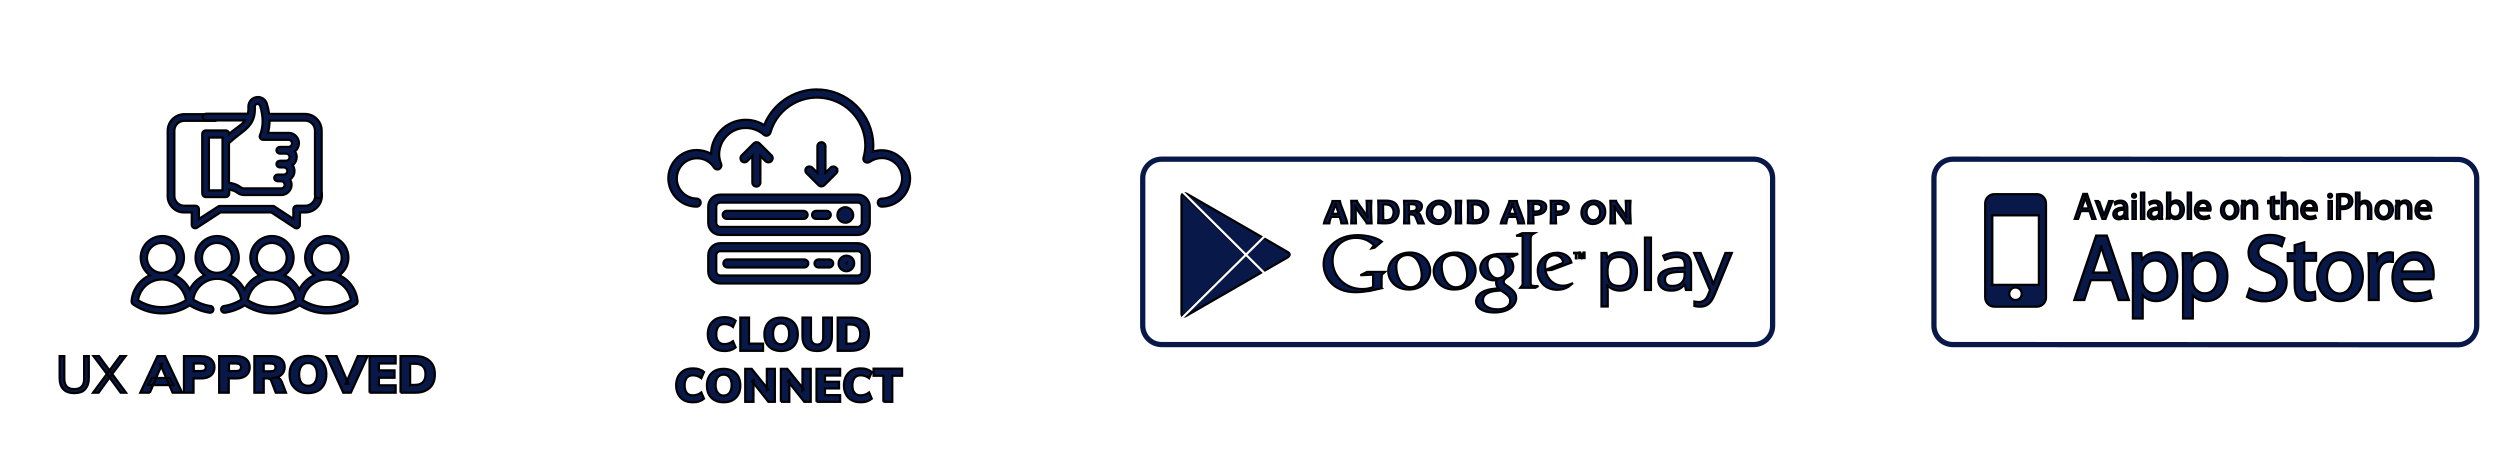 <svg width="800" height="150" xmlns="http://www.w3.org/2000/svg" xmlns:xlink="http://www.w3.org/1999/xlink">
 <!-- Created with Method Draw - http://github.com/duopixel/Method-Draw/ -->

 <g>
  <title>background</title>
  <rect fill="#fff" id="canvas_background" height="152" width="802" y="-1" x="-1"/>
  <g display="none" overflow="visible" y="0" x="0" height="100%" width="100%" id="canvasGrid">
   <rect fill="url(#gridpattern)" stroke-width="0" y="0" x="0" height="100%" width="100%"/>
  </g>
 </g>
 <g>
  <title>Layer 1</title>
  <g stroke="null" id="svg_263">
   <g stroke="null" transform="matrix(0.713,0,0,0.713,-6679.434,-5522.415) " id="svg_227">
    <g stroke="null" id="svg_228" fill="#081848">
     <path stroke="null" id="svg_229" d="m10282.233,7832.463l-19.1,0c-2.3,0 -4.1,1.9 -4.1,4.1l0,42.3c0,2.3 1.9,4.1 4.1,4.1l19.1,0c2.3,0 4.1,-1.9 4.1,-4.1l0,-42.3c0,-2.2 -1.8,-4.1 -4.1,-4.1zm-9.6,47.5c-1.5,0 -2.8,-1.2 -2.8,-2.8c0,-1.5 1.2,-2.8 2.8,-2.8c1.5,0 2.8,1.2 2.8,2.8c0,1.6 -1.2,2.8 -2.8,2.8zm10.5,-6.8l-20.9,0l0,-31.2l20.9,0l0,31.2zm18.8,-33.1l-1.2,3.5l-1.5,0l3.8,-11.2l1.7,0l3.8,11.2l-1.5,0l-1.2,-3.5l-3.9,0zm3.7,-1.2l-1.1,-3.2c-0.2,-0.7 -0.4,-1.4 -0.6,-2c-0.2,0.6 -0.3,1.3 -0.5,2l-1.1,3.2l3.3,0zm4.5,-3.3l1.6,4.5c0.3,0.8 0.5,1.4 0.6,2.1c0.2,-0.7 0.4,-1.3 0.7,-2.1l1.6,-4.5l1.5,0l-3.1,8l-1.4,0l-3,-8l1.5,0zm12.7,6.1c0,0.7 0,1.4 0.1,1.9l-1.3,0l-0.1,-1c-0.4,0.6 -1.3,1.2 -2.5,1.2c-1.6,0 -2.5,-1.1 -2.5,-2.3c0,-1.9 1.7,-3 4.8,-3l0,-0.2c0,-0.7 -0.2,-1.9 -1.8,-1.8c-0.8,0 -1.5,0.2 -2.1,0.6l-0.3,-1c0.7,-0.4 1.6,-0.7 2.6,-0.7c2.5,0 3.1,1.7 3.1,3.3l0,3zm-1.4,-2.2c-1.6,0 -3.4,0.2 -3.4,1.8c0,1 0.6,1.4 1.4,1.4c1.1,0 1.7,-0.7 2,-1.3c0,-0.2 0.1,-0.3 0.1,-0.5l0,-1.4l-0.1,0zm4.4,-5.4c-0.5,0 -0.9,-0.4 -0.9,-0.9s0.4,-0.9 0.9,-0.9c0.6,0 0.9,0.4 0.9,0.9c0.1,0.5 -0.3,0.9 -0.9,0.9zm-0.7,9.5l0,-8l1.5,0l0,8l-1.5,0zm3.8,-11.8l1.5,0l0,11.8l-1.5,0l0,-11.8zm9.4,9.9c0,0.7 0,1.4 0.1,1.9l-1.3,0l-0.1,-1c-0.4,0.6 -1.3,1.2 -2.5,1.2c-1.6,0 -2.5,-1.1 -2.5,-2.3c0,-1.9 1.7,-3 4.8,-3l0,-0.2c0,-0.7 -0.2,-1.9 -1.8,-1.8c-0.8,0 -1.5,0.2 -2.1,0.6l-0.3,-1c0.7,-0.4 1.6,-0.7 2.7,-0.7c2.5,0 3.1,1.7 3.1,3.3l0,3l-0.1,0zm-1.4,-2.2c-1.6,0 -3.4,0.2 -3.4,1.8c0,1 0.6,1.4 1.4,1.4c1.1,0 1.7,-0.7 2,-1.3c0,-0.2 0.1,-0.3 0.1,-0.5l0,-1.4l-0.1,0zm3.7,-7.7l1.5,0l0,5c0.5,-0.9 1.4,-1.5 2.7,-1.5c2,0 3.4,1.7 3.4,4.1c0,2.9 -1.8,4.3 -3.6,4.3c-1.2,0 -2.1,-0.4 -2.7,-1.5l-0.1,1.3l-1.3,0c0.1,-0.5 0.1,-1.4 0.1,-2.1l0,-9.6zm1.4,8.6l0,0.5c0.3,1 1.1,1.7 2.2,1.7c1.5,0 2.4,-1.2 2.4,-3.1c0,-1.6 -0.8,-3 -2.4,-3c-1,0 -1.9,0.7 -2.2,1.8c0,0.2 -0.1,0.4 -0.1,0.6l0,1.5l0.1,0zm7.9,-8.6l1.5,0l0,11.8l-1.5,0l0,-11.8zm4.6,8c0,2 1.3,2.8 2.7,2.8c1,0 1.7,-0.2 2.2,-0.4l0.3,1c-0.5,0.2 -1.4,0.5 -2.7,0.5c-2.5,0 -3.9,-1.6 -3.9,-4s1.4,-4.3 3.8,-4.3c2.6,0 3.3,2.3 3.3,3.8c0,0.3 0,0.5 -0.1,0.7l-5.6,-0.1zm4.3,-1c0,-0.9 -0.4,-2.4 -2,-2.4c-1.5,0 -2.1,1.4 -2.2,2.4l4.2,0zm9.8,5c-2.2,0 -3.8,-1.6 -3.8,-4.1c0,-2.7 1.8,-4.3 4,-4.3c2.3,0 3.9,1.7 3.9,4.1c-0.1,3 -2.2,4.3 -4.1,4.3zm0.1,-1.1c1.4,0 2.4,-1.3 2.4,-3.1c0,-1.4 -0.7,-3.1 -2.4,-3.1s-2.5,1.6 -2.5,3.1c0.1,1.7 1,3.1 2.5,3.1zm5.7,-5c0,-0.8 0,-1.5 -0.1,-2.2l1.3,0l0.1,1.3c0.4,-0.7 1.3,-1.5 2.6,-1.5c1.1,0 2.8,0.7 2.8,3.4l0,4.8l-1.5,0l0,-4.6c0,-1.3 -0.5,-2.4 -1.9,-2.4c-0.9,0 -1.7,0.7 -2,1.5c-0.1,0.2 -0.1,0.4 -0.1,0.7l0,4.8l-1.5,0l0,-5.8l0.3,0zm14.3,-4.1l0,1.9l2.1,0l0,1.1l-2.1,0l0,4.3c0,1 0.3,1.6 1.1,1.6c0.4,0 0.6,0 0.8,-0.1l0.1,1.1c-0.3,0.1 -0.7,0.2 -1.3,0.2c-0.7,0 -1.2,-0.2 -1.6,-0.6c-0.4,-0.4 -0.6,-1.2 -0.6,-2.1l0,-4.4l-1.2,0l0,-1.1l1.2,0l0,-1.5l1.5,-0.4zm3.6,-1.8l1.5,0l0,5c0.2,-0.4 0.6,-0.8 1,-1c0.4,-0.3 0.9,-0.4 1.5,-0.4c1.1,0 2.8,0.7 2.8,3.4l0,4.8l-1.5,0l0,-4.6c0,-1.3 -0.5,-2.4 -1.9,-2.4c-0.9,0 -1.7,0.7 -2,1.5c-0.1,0.2 -0.1,0.4 -0.1,0.7l0,4.8l-1.5,0l0,-11.8l0.2,0zm9.9,8c0,2 1.3,2.8 2.7,2.8c1,0 1.7,-0.2 2.2,-0.4l0.3,1c-0.5,0.2 -1.4,0.5 -2.7,0.5c-2.4,0 -3.9,-1.6 -3.9,-4s1.4,-4.3 3.8,-4.3c2.6,0 3.3,2.3 3.3,3.8l0,0.7l-5.7,-0.1zm4.3,-1c0,-0.9 -0.4,-2.4 -2,-2.4c-1.5,0 -2.1,1.4 -2.2,2.4l4.2,0zm7.3,-4.7c-0.5,0 -0.9,-0.4 -0.9,-0.9s0.4,-0.9 0.9,-0.9c0.6,0 0.9,0.4 0.9,0.9s-0.4,0.9 -0.9,0.9zm-0.7,9.5l0,-8l1.5,0l0,8l-1.5,0zm3.8,-11c0.7,-0.1 1.6,-0.2 2.8,-0.2c1.4,0 2.5,0.3 3.1,0.9c0.6,0.5 1,1.3 1,2.3c0,1 -0.3,1.8 -0.9,2.4c-0.8,0.8 -2,1.2 -3.4,1.2c-0.4,0 -0.8,0 -1.2,-0.1l0,4.5l-1.4,0l0,-11zm1.4,5.3c0.3,0.1 0.7,0.1 1.2,0.1c1.8,0 2.8,-0.9 2.8,-2.4s-1,-2.2 -2.6,-2.2c-0.6,0 -1.1,0.1 -1.4,0.1l0,4.4zm7.2,-6.1l1.5,0l0,5c0.2,-0.4 0.6,-0.8 1,-1c0.4,-0.3 0.9,-0.4 1.5,-0.4c1.1,0 2.8,0.7 2.8,3.4l0,4.8l-1.5,0l0,-4.6c0,-1.3 -0.5,-2.4 -1.9,-2.4c-0.9,0 -1.7,0.7 -1.9,1.5c-0.1,0.2 -0.1,0.4 -0.1,0.7l0,4.8l-1.5,0l0,-11.8l0.1,0zm12.4,12c-2.2,0 -3.8,-1.6 -3.8,-4.1c0,-2.7 1.8,-4.3 4,-4.3c2.3,0 3.9,1.7 3.9,4.1c-0.1,3 -2.2,4.3 -4.1,4.3zm0,-1.1c1.4,0 2.4,-1.3 2.4,-3.1c0,-1.4 -0.7,-3.1 -2.4,-3.1s-2.5,1.6 -2.5,3.1c0.1,1.7 1.1,3.1 2.5,3.1zm5.7,-5c0,-0.8 0,-1.5 -0.1,-2.2l1.3,0l0.1,1.3c0.4,-0.7 1.3,-1.5 2.6,-1.5c1.1,0 2.8,0.7 2.8,3.4l0,4.8l-1.5,0l0,-4.6c0,-1.3 -0.5,-2.4 -1.9,-2.4c-0.9,0 -1.7,0.7 -2,1.5c-0.1,0.2 -0.1,0.4 -0.1,0.7l0,4.8l-1.5,0l0,-5.8l0.3,0zm9.9,2.1c0,2 1.3,2.8 2.7,2.8c1,0 1.7,-0.2 2.2,-0.4l0.3,1c-0.5,0.2 -1.4,0.5 -2.7,0.5c-2.5,0 -3.9,-1.6 -3.9,-4s1.4,-4.3 3.8,-4.3c2.6,0 3.3,2.3 3.3,3.8l0,0.7l-5.7,-0.1zm4.3,-1c0,-0.9 -0.4,-2.4 -2,-2.4c-1.5,0 -2.1,1.4 -2.2,2.4l4.2,0z"/>
     <g stroke="null" id="svg_230">
      <path stroke="null" id="svg_231" d="m10308.833,7851.063l-9.8,28.9l4.5,0l2.9,-8.9l9.5,0l3,8.9l4.6,0l-9.9,-28.9l-4.8,0zm2.3,4.8c0.3,1.3 0.7,2.6 1.2,4.1l2.6,7.7l-7.5,0l2.6,-7.7c0.4,-1.3 0.8,-2.7 1.1,-4.1zm25.2,2.7c-3,0 -5.4,1.2 -7,3.3l-0.2,-2.9l-4,0l0,0.4c0.1,1.8 0.2,3.8 0.2,6.6l0,22.3l4.4,0l0,-10.4c1.4,1.6 3.5,2.6 6,2.6c2.6,0 4.9,-1 6.6,-2.8c1.9,-2 2.9,-4.9 2.9,-8.4c0,-3.1 -0.9,-5.7 -2.5,-7.7c-1.6,-1.9 -3.9,-3 -6.4,-3zm-1.1,3.7c3.9,0 5.6,3.6 5.6,7.2c0,4.6 -2.2,7.5 -5.8,7.5c-2.4,0 -4.6,-1.7 -5.2,-4.1c-0.1,-0.4 -0.2,-0.9 -0.2,-1.4l0,-3.6c0,-0.3 0.1,-0.7 0.1,-1.1c0,-0.1 0,-0.2 0.1,-0.4c0.7,-2.4 2.9,-4.1 5.4,-4.1zm23.6,-3.7c-3,0 -5.4,1.2 -7,3.3l-0.2,-2.9l-4,0l0,0.4c0.1,1.8 0.2,3.8 0.2,6.6l0,22.3l4.4,0l0,-10.4c1.4,1.6 3.5,2.6 6,2.6c2.6,0 4.9,-1 6.6,-2.8c1.9,-2 2.9,-4.9 2.9,-8.4c0,-3.1 -0.9,-5.7 -2.5,-7.7c-1.6,-1.9 -3.9,-3 -6.4,-3zm-1.1,3.7c3.9,0 5.6,3.6 5.6,7.2c0,4.6 -2.2,7.5 -5.8,7.5c-2.4,0 -4.6,-1.7 -5.2,-4.1c-0.1,-0.4 -0.2,-0.9 -0.2,-1.4l0,-3.6c0,-0.3 0.1,-0.7 0.1,-1.1c0,-0.1 0,-0.2 0.1,-0.4c0.8,-2.4 2.9,-4.1 5.4,-4.1zm29.3,1.1c-4.1,-1.6 -5.4,-2.8 -5.4,-5.1c0,-1.9 1.5,-3.9 5,-3.9c2.8,0 4.6,1 5.1,1.3l0.4,0.2l1.2,-3.6l-0.2,-0.1c-0.7,-0.4 -2.8,-1.4 -6.4,-1.4c-5.6,0 -9.5,3.3 -9.5,8c0,3.8 2.4,6.5 7.7,8.4c3.7,1.4 5.1,2.8 5.1,5.2c0,2.8 -2.1,4.5 -5.6,4.5c-2.2,0 -4.5,-0.7 -6.3,-1.8l-0.4,-0.2l-1.2,3.7l0.2,0.1c1.7,1.1 4.8,1.9 7.4,1.9c7.5,0 10.2,-4.6 10.2,-8.5c0.1,-4.1 -2.1,-6.6 -7.3,-8.7zm15.2,-9.3l-4.3,1.3l0,3.6l-3.1,0l0,3.5l3.1,0l0,10.7c0,2.6 0.5,4.4 1.5,5.5c1,1.1 2.5,1.7 4.2,1.7c1.7,0 2.8,-0.3 3.4,-0.5l0.2,-0.1l-0.2,-3.5l-0.4,0.1c-0.6,0.2 -1.1,0.2 -2,0.2c-1.7,0 -2.4,-1.1 -2.4,-3.6l0,-10.6l5.3,0l0,-3.5l-5.3,0l0,-4.8zm16.2,4.5c-6.1,0 -10.4,4.6 -10.4,11.1c0,6.3 4.1,10.8 10.1,10.8c5,0 10.4,-3.5 10.4,-11.1c0,-3.1 -1,-5.8 -2.8,-7.7c-1.9,-2 -4.4,-3.1 -7.3,-3.1zm-0.2,3.5c3.9,0 5.7,3.8 5.7,7.4c0,4.4 -2.4,7.6 -5.8,7.6c-3.3,0 -5.7,-3.1 -5.7,-7.4c0,-3.8 1.8,-7.6 5.8,-7.6zm23.7,-3.3l-0.3,-0.1c-0.4,-0.1 -0.7,-0.1 -1.1,-0.1c-2.3,0 -4.3,1.3 -5.5,3.5l-0.1,-3.1l-3.9,0l0,0.4c0.1,1.7 0.2,3.7 0.2,6.3l0,14.3l4.4,0l0,-11.1c0,-0.6 0,-1.2 0.1,-1.7c0.5,-2.7 2.3,-4.4 4.6,-4.4c0.4,0 0.8,0 1.2,0.1l0.5,0l0,-4.1l-0.1,0zm9.8,-0.2c-5.8,0 -9.9,4.7 -9.9,11.3c0,6.4 4,10.6 10.3,10.6c3.3,0 5.6,-0.7 6.9,-1.3l0.3,-0.1l-0.8,-3.3l-0.4,0.2c-1.2,0.5 -2.8,1 -5.5,1c-1.9,0 -6.3,-0.6 -6.6,-6.3l14.1,0l0.1,-0.3c0.1,-0.4 0.1,-1 0.1,-1.8c0.1,-4.7 -2.2,-10 -8.6,-10zm-0.3,3.3c1.3,0 2.4,0.4 3.2,1.2c1.3,1.3 1.5,3.2 1.5,4.1l-10,0c0.4,-2.5 2,-5.3 5.3,-5.3z"/>
     </g>
    </g>
    <path stroke="#081848" id="svg_232" d="m10479.633,7891.563c0,4.7 -3.8,8.5 -8.5,8.5l-226.6,-0.1c-4.7,0 -8.5,-3.8 -8.5,-8.5l0,-66.2c0,-4.7 3.8,-8.5 8.5,-8.5l226.6,0.1c4.7,0 8.5,3.8 8.5,8.5l0,66.2z" stroke-miterlimit="10" stroke-width="2.359" fill="none"/>
   </g>
   <g stroke="null" transform="matrix(0.713,0,0,0.713,-6679.434,-5522.415) " id="svg_233">
    <path stroke="null" id="svg_234" d="m9763.733,7812.763c-1.3,0 -2.6,0.2 -3.9,0.6c0.1,-1 0.2,-1.9 0.2,-2.9c-0.2,-14 -11.8,-25.2 -25.8,-25c-10.2,0.2 -19.4,6.5 -23.2,16c-7.3,-4.6 -17,-2.3 -21.5,5c-1.5,2.4 -2.3,5.1 -2.3,7.9c-2,-1.1 -4.2,-1.7 -6.5,-1.7c-7,0 -12.7,5.7 -12.7,12.7s5.7,12.7 12.7,12.7c1,0 1.8,-0.8 1.8,-1.8s-0.8,-1.8 -1.8,-1.8c-5,-0.1 -9,-4.2 -8.9,-9.2c0.1,-5 4.2,-9 9.2,-8.9c3,0 5.9,1.6 7.5,4.2c0.5,0.8 1.7,1.1 2.5,0.5c0.7,-0.5 1,-1.4 0.7,-2.2c-0.6,-1.4 -0.9,-2.9 -0.9,-4.3c0.1,-6.6 5.5,-11.9 12,-11.8c2.9,0 5.8,1.1 8,3c0.8,0.7 1.9,0.6 2.6,-0.2c0.2,-0.2 0.3,-0.4 0.4,-0.7c3.3,-11.6 15.4,-18.2 26.9,-14.9c9.2,2.6 15.6,10.9 15.7,20.5c0,1.9 -0.3,3.8 -0.8,5.6c-0.3,1 0.3,2 1.3,2.2c0.5,0.1 1.1,0 1.5,-0.3c1.6,-1.1 3.4,-1.7 5.4,-1.7c5,0 9.1,4.1 9.1,9.1s-4.1,9.1 -9.1,9.1c-1,0 -1.8,0.8 -1.8,1.8s0.8,1.8 1.8,1.8c7,0 12.7,-5.7 12.7,-12.7c-0.1,-6.9 -5.8,-12.6 -12.8,-12.6zm-10.7,41.7l-61.7,0c-3,0 -5.4,2.4 -5.4,5.4l0,7.3c0,3 2.4,5.4 5.4,5.4l61.7,0c3,0 5.4,-2.4 5.4,-5.4l0,-7.3c0,-3 -2.4,-5.4 -5.4,-5.4zm1.8,12.7c0,1 -0.8,1.8 -1.8,1.8l-61.7,0c-1,0 -1.8,-0.8 -1.8,-1.8l0,-7.3c0,-1 0.8,-1.8 1.8,-1.8l61.7,0c1,0 1.8,0.8 1.8,1.8l0,7.3z" fill="#081848"/>
    <path stroke="null" id="svg_235" d="m9747.933,7860.063c-1.9,0 -3.5,1.6 -3.5,3.5s1.6,3.5 3.5,3.5s3.5,-1.6 3.5,-3.5c0.1,-2 -1.5,-3.5 -3.5,-3.5zm0.1,3.6c-0.1,0 -0.1,-0.1 -0.1,-0.1l0.1,-0.1l0,0.2zm-19,-1.9l-34.5,0c-1,0 -1.8,0.8 -1.8,1.8s0.8,1.8 1.8,1.8l34.5,0c1,0 1.8,-0.8 1.8,-1.8s-0.8,-1.8 -1.8,-1.8zm11.2,0l-4.8,0c-1,0 -1.8,0.8 -1.8,1.8s0.8,1.8 1.8,1.8l4.8,0c1,0 1.8,-0.8 1.8,-1.8s-0.8,-1.8 -1.8,-1.8zm12.8,-29.1l-61.7,0c-3,0 -5.4,2.4 -5.4,5.4l0,7.3c0,3 2.4,5.4 5.4,5.4l61.7,0c3,0 5.4,-2.4 5.4,-5.4l0,-7.3c0,-2.9 -2.4,-5.4 -5.4,-5.4zm1.8,12.7c0,1 -0.8,1.8 -1.8,1.8l-61.7,0c-1,0 -1.8,-0.8 -1.8,-1.8l0,-7.3c0,-1 0.8,-1.8 1.8,-1.8l61.7,0c1,0 1.8,0.8 1.8,1.8l0,7.3z" fill="#081848"/>
    <path stroke="null" id="svg_236" d="m9750.933,7841.263c-0.3,-1.9 -2.2,-3.2 -4.1,-2.9c-0.9,0.2 -1.7,0.7 -2.3,1.4c-0.5,0.8 -0.7,1.7 -0.6,2.6c0.3,1.7 1.8,2.9 3.5,2.9l0.6,0c0.9,-0.2 1.8,-0.7 2.3,-1.5c0.6,-0.6 0.8,-1.6 0.6,-2.5zm-3.6,0.7l0.1,-0.1l-0.1,0.1zm-18.7,-2l-34.4,0c-1,0 -1.8,0.8 -1.8,1.8s0.8,1.8 1.8,1.8l34.5,0c1,0 1.8,-0.8 1.8,-1.8s-0.8,-1.8 -1.9,-1.8zm10.5,0l-4.8,0c-1,0 -1.8,0.8 -1.8,1.8s0.8,1.8 1.8,1.8l4.8,0c1,0 1.8,-0.8 1.8,-1.8s-0.8,-1.8 -1.8,-1.8zm-24.8,-24.9l-5.4,-5.4c-0.7,-0.7 -1.9,-0.7 -2.6,0l-5.4,5.4c-0.7,0.7 -0.7,1.9 0,2.6c0.7,0.7 1.8,0.7 2.5,0l2.3,-2.3l0,11.9c0,1 0.8,1.8 1.8,1.8s1.8,-0.8 1.8,-1.8l0,-11.9l2.3,2.3c0.7,0.7 1.9,0.7 2.6,0c0.8,-0.8 0.8,-1.9 0.1,-2.6zm29,5.5c-0.7,-0.7 -1.8,-0.7 -2.5,0l-2.3,2.3l0,-11.9c0,-1 -0.8,-1.8 -1.8,-1.8s-1.8,0.8 -1.8,1.8l0,11.9l-2.3,-2.3c-0.7,-0.7 -1.9,-0.7 -2.6,0c-0.7,0.7 -0.7,1.8 0,2.5l5.4,5.4c0.7,0.7 1.9,0.7 2.6,0l5.4,-5.4c0.7,-0.7 0.6,-1.8 -0.1,-2.5z" fill="#081848"/>
    <g stroke="null" id="svg_237" fill="#081848">
     <path stroke="null" id="svg_238" d="m9693.233,7902.863c-1.6,0 -2.9,-0.3 -4,-0.9c-1.1,-0.6 -2,-1.5 -2.6,-2.7c-0.6,-1.1 -0.9,-2.5 -0.9,-4s0.3,-2.8 0.9,-4c0.6,-1.1 1.5,-2 2.6,-2.7c1.1,-0.6 2.5,-0.9 4,-0.9c1,0 1.9,0.1 2.8,0.4s1.6,0.7 2.2,1.2l-1.2,2.8c-0.6,-0.5 -1.3,-0.8 -1.9,-1c-0.6,-0.2 -1.2,-0.3 -1.9,-0.3c-1.2,0 -2.1,0.4 -2.7,1.1c-0.6,0.8 -1,1.9 -1,3.4s0.3,2.6 1,3.4c0.6,0.8 1.6,1.1 2.7,1.1c0.6,0 1.3,-0.1 1.9,-0.3c0.6,-0.2 1.2,-0.5 1.9,-1l1.2,2.8c-0.6,0.5 -1.3,0.9 -2.2,1.2s-1.8,0.4 -2.8,0.4zm7.1,-0.2l0,-14.8l3.9,0l0,11.7l6.3,0l0,3.2l-10.2,0l0,-0.1zm18.3,0.2c-1.5,0 -2.9,-0.3 -4,-0.9c-1.1,-0.6 -2,-1.5 -2.6,-2.6c-0.6,-1.1 -0.9,-2.5 -0.9,-4s0.3,-2.9 0.9,-4c0.6,-1.1 1.5,-2 2.6,-2.6c1.1,-0.6 2.4,-0.9 4,-0.9c1.5,0 2.8,0.3 4,0.9c1.1,0.6 2,1.5 2.6,2.6c0.6,1.1 0.9,2.5 0.9,4c0,1.6 -0.3,2.9 -0.9,4c-0.6,1.1 -1.5,2 -2.6,2.6c-1.2,0.6 -2.5,0.9 -4,0.9zm0,-3c1.1,0 1.9,-0.4 2.6,-1.2c0.6,-0.8 1,-1.9 1,-3.5c0,-1.5 -0.3,-2.7 -1,-3.5c-0.6,-0.8 -1.5,-1.2 -2.6,-1.2s-1.9,0.4 -2.6,1.1c-0.6,0.8 -1,1.9 -1,3.5s0.3,2.7 1,3.5c0.6,0.9 1.5,1.3 2.6,1.3zm16.2,3c-2.2,0 -3.8,-0.5 -4.9,-1.6c-1.1,-1.1 -1.7,-2.7 -1.7,-4.8l0,-8.6l3.8,0l0,8.7c0,1.1 0.2,1.9 0.7,2.5c0.5,0.6 1.2,0.9 2.1,0.9c0.9,0 1.6,-0.3 2,-0.9c0.5,-0.6 0.7,-1.4 0.7,-2.5l0,-8.7l3.9,0l0,8.6c0,2.1 -0.6,3.7 -1.7,4.8c-1.1,1 -2.7,1.6 -4.9,1.6zm9.2,-0.2l0,-14.8l6.1,0c1.7,0 3.1,0.3 4.3,0.9c1.2,0.6 2.1,1.4 2.7,2.5c0.6,1.1 0.9,2.4 0.9,4s-0.3,2.9 -0.9,4c-0.6,1.1 -1.5,2 -2.7,2.6c-1.2,0.6 -2.6,0.9 -4.3,0.9l-6.1,0l0,-0.1zm3.9,-3.1l1.9,0c1.4,0 2.5,-0.4 3.2,-1.1c0.7,-0.7 1.1,-1.8 1.1,-3.2c0,-2.8 -1.4,-4.3 -4.3,-4.3l-1.9,0l0,8.6zm-68.9,26.3c-1.6,0 -2.9,-0.3 -4,-0.9c-1.1,-0.6 -2,-1.5 -2.6,-2.7c-0.6,-1.1 -0.9,-2.5 -0.9,-4s0.3,-2.8 0.9,-4c0.6,-1.1 1.5,-2 2.6,-2.7c1.1,-0.6 2.5,-0.9 4,-0.9c1,0 1.9,0.1 2.8,0.4s1.6,0.7 2.2,1.2l-1.2,2.8c-0.6,-0.5 -1.3,-0.8 -1.9,-1c-0.6,-0.2 -1.2,-0.3 -1.9,-0.3c-1.2,0 -2.1,0.4 -2.7,1.1c-0.6,0.8 -1,1.9 -1,3.4s0.3,2.6 1,3.4c0.6,0.8 1.6,1.1 2.7,1.1c0.6,0 1.3,-0.1 1.9,-0.3c0.6,-0.2 1.2,-0.5 1.9,-1l1.2,2.8c-0.6,0.5 -1.3,0.9 -2.2,1.2s-1.8,0.4 -2.8,0.4zm13.8,0c-1.5,0 -2.9,-0.3 -4,-0.9c-1.1,-0.6 -2,-1.5 -2.6,-2.6c-0.6,-1.1 -0.9,-2.5 -0.9,-4s0.3,-2.9 0.9,-4c0.6,-1.1 1.5,-2 2.6,-2.6c1.1,-0.6 2.4,-0.9 4,-0.9c1.5,0 2.8,0.3 4,0.9c1.1,0.6 2,1.5 2.6,2.6c0.6,1.1 0.9,2.5 0.9,4c0,1.6 -0.3,2.9 -0.9,4c-0.6,1.1 -1.5,2 -2.6,2.6c-1.1,0.6 -2.4,0.9 -4,0.9zm0,-3c1.1,0 1.9,-0.4 2.6,-1.2c0.6,-0.8 1,-1.9 1,-3.5c0,-1.5 -0.3,-2.7 -1,-3.5c-0.6,-0.8 -1.5,-1.2 -2.6,-1.2s-1.9,0.4 -2.6,1.1c-0.6,0.8 -1,1.9 -1,3.5s0.3,2.7 1,3.5c0.7,0.9 1.5,1.3 2.6,1.3zm9.7,2.8l0,-14.8l2.9,0l7.4,9.2l-0.6,0.5l0,-9.7l3.6,0l0,14.8l-2.9,0l-7.3,-9.2l0.6,-0.5l0,9.7l-3.7,0zm16,0l0,-14.8l2.9,0l7.4,9.2l-0.6,0.5l0,-9.7l3.7,0l0,14.8l-2.9,0l-7.3,-9.2l0.6,-0.5l0,9.7l-3.8,0zm16,0l0,-14.8l10.6,0l0,3l-6.8,0l0,2.8l6.3,0l0,3l-6.3,0l0,3l6.8,0l0,3l-10.6,0zm19.8,0.2c-1.6,0 -2.9,-0.3 -4,-0.9c-1.1,-0.6 -2,-1.5 -2.6,-2.7c-0.6,-1.1 -0.9,-2.5 -0.9,-4s0.3,-2.8 0.9,-4c0.6,-1.1 1.5,-2 2.6,-2.7c1.1,-0.6 2.5,-0.9 4,-0.9c1,0 1.9,0.1 2.8,0.4s1.6,0.7 2.2,1.2l-1.2,2.8c-0.6,-0.5 -1.3,-0.8 -1.9,-1c-0.6,-0.2 -1.2,-0.3 -1.9,-0.3c-1.2,0 -2.1,0.4 -2.7,1.1c-0.6,0.8 -1,1.9 -1,3.4s0.3,2.6 1,3.4c0.6,0.8 1.6,1.1 2.7,1.1c0.6,0 1.3,-0.1 1.9,-0.3c0.6,-0.2 1.2,-0.5 1.9,-1l1.2,2.8c-0.6,0.5 -1.3,0.9 -2.2,1.2s-1.8,0.4 -2.8,0.4zm10.2,-0.2l0,-11.7l-4.4,0l0,-3.2l12.8,0l0,3.2l-4.4,0l0,11.7l-4,0z"/>
    </g>
   </g>
   <g stroke="null" transform="matrix(0.713,0,0,0.713,-6679.434,-5522.415) " id="svg_239">
    <g stroke="null" id="svg_240" fill="#081848">
     <path stroke="null" id="svg_241" d="m9528.533,7880.663c-0.2,-3.3 -1.7,-6.5 -4,-8.9c-1.2,-1.2 -2.6,-2.2 -4.2,-2.9c2.5,-1.8 4.1,-4.6 4.1,-7.9c0,-5.3 -4.3,-9.7 -9.7,-9.7c-5.3,0 -9.7,4.3 -9.7,9.7c0,3.2 1.6,6.1 4.1,7.9c-2.9,1.3 -5.3,3.5 -6.7,6.4c-0.7,-1.3 -1.5,-2.5 -2.5,-3.5c-1.2,-1.2 -2.6,-2.2 -4.2,-2.9c2.5,-1.8 4.1,-4.6 4.1,-7.9c0,-5.3 -4.3,-9.7 -9.7,-9.7c-5.3,0 -9.7,4.3 -9.7,9.7c0,3.2 1.6,6.1 4.1,7.9c-2.9,1.3 -5.3,3.5 -6.7,6.4c-0.7,-1.3 -1.5,-2.5 -2.5,-3.5c-1.2,-1.2 -2.6,-2.2 -4.2,-2.9c2.5,-1.8 4.1,-4.6 4.1,-7.9c0,-5.3 -4.3,-9.7 -9.7,-9.7c-5.3,0 -9.7,4.3 -9.7,9.7c0,3.2 1.6,6.1 4.1,7.9c-2.9,1.3 -5.3,3.5 -6.7,6.4c-0.7,-1.3 -1.5,-2.5 -2.5,-3.5c-1.2,-1.2 -2.6,-2.2 -4.2,-2.9c2.5,-1.8 4.1,-4.6 4.1,-7.9c0,-5.3 -4.3,-9.7 -9.7,-9.7c-5.3,0 -9.7,4.3 -9.7,9.7c0,3.2 1.6,6.1 4.1,7.9c-4.6,2 -7.9,6.5 -8.2,11.7c0,0.5 0.2,1 0.6,1.3c3.9,2.7 8.4,4.1 13.2,4.1c4.4,0 8.6,-1.2 12.3,-3.6c2.7,1.7 5.7,2.8 8.9,3.3c0.8,0.1 1.6,-0.4 1.7,-1.3c0.1,-0.8 -0.4,-1.6 -1.3,-1.7c-2.7,-0.4 -5.4,-1.4 -7.7,-2.9c0.8,-5.3 5.3,-9.3 10.7,-9.3c2.9,0 5.6,1.1 7.7,3.2c1.7,1.7 2.7,3.8 3.1,6.1c-2.3,1.5 -5,2.5 -7.7,2.9c-0.8,0.1 -1.4,0.9 -1.3,1.7c0.1,0.7 0.7,1.3 1.5,1.3l0.2,0c3.1,-0.5 6.2,-1.6 8.9,-3.3c3.7,2.3 7.9,3.6 12.3,3.6s8.6,-1.2 12.3,-3.6c3.7,2.3 7.9,3.6 12.3,3.6c4.7,0 9.3,-1.4 13.2,-4.1c0.3,-0.2 0.5,-0.7 0.5,-1.2zm-87.8,-26.3a6.7,6.7 0 1 1 0,13.4a6.7,6.7 0 0 1 0,-13.4zm0,28.8c-3.8,0 -7.5,-1.1 -10.7,-3.1c0.8,-5.3 5.3,-9.3 10.7,-9.3c2.9,0 5.6,1.1 7.7,3.2c1.7,1.7 2.7,3.8 3.1,6.1c-3.2,2 -6.9,3.1 -10.8,3.1zm24.7,-28.8a6.7,6.7 0 1 1 0,13.4a6.7,6.7 0 0 1 0,-13.4zm49.3,0a6.7,6.7 0 1 1 0,13.4a6.7,6.7 0 0 1 0,-13.4zm-24.7,0a6.7,6.7 0 1 1 0,13.4a6.7,6.7 0 0 1 0,-13.4zm0,28.8c-3.8,0 -7.5,-1.1 -10.7,-3.1c0.8,-5.3 5.3,-9.3 10.7,-9.3c2.9,0 5.6,1.1 7.7,3.2c1.7,1.7 2.7,3.8 3.1,6.1c-3.3,2 -6.9,3.1 -10.8,3.1zm24.7,0c-3.8,0 -7.5,-1.1 -10.7,-3.1c0.8,-5.3 5.3,-9.3 10.7,-9.3c2.9,0 5.6,1.1 7.7,3.2c1.7,1.7 2.7,3.8 3.1,6.1c-3.3,2 -7,3.1 -10.8,3.1zm-64.1,-42.5l3.5,0l0,5.6c0,0.5 0.3,1 0.8,1.3c0.2,0.1 0.5,0.2 0.7,0.2c0.3,0 0.6,-0.1 0.8,-0.2l10.6,-6.9l22.8,0l10.5,6.9c0.5,0.3 1,0.3 1.5,0.1c0.5,-0.3 0.8,-0.8 0.8,-1.3l0.1,-5.7l2.3,0c4.1,0 7.5,-3.3 7.5,-7.5l0,-0.7c0,-0.8 -0.7,-1.5 -1.5,-1.5s-1.5,0.7 -1.5,1.5l0,0.7c0,2.5 -2,4.5 -4.5,4.5l-3.8,0c-0.8,0 -1.5,0.7 -1.5,1.5l0,4.4l-8.5,-5.6c-0.2,-0.2 -0.5,-0.2 -0.8,-0.2l-23.6,0c-0.3,0 -0.6,0.1 -0.8,0.2l-8.7,5.6l0,-4.4c0,-0.8 -0.7,-1.5 -1.5,-1.5l-5,0c-2.5,0 -4.5,-2 -4.5,-4.5l0,-29.1c0,-2.5 2,-4.5 4.5,-4.5l13.5,0c0.8,0 1.5,-0.7 1.5,-1.5s-0.7,-1.5 -1.5,-1.5l-13.5,0c-4.1,0 -7.5,3.3 -7.5,7.5l0,29.1c-0.1,4.1 3.2,7.5 7.3,7.5z"/>
     <path stroke="null" id="svg_242" d="m9460.333,7833.763l9.1,0c0.8,0 1.5,-0.7 1.5,-1.5l0,-1.8c1.4,0.2 2.5,0.5 3.5,1.3c0.9,0.7 2.1,1.1 3.2,1.1l16.7,0c2.5,0 4.6,-2.1 4.6,-4.6c0,-0.9 -0.3,-1.7 -0.7,-2.4c1.2,-0.8 2,-2.2 2,-3.8c0,-0.9 -0.3,-1.8 -0.8,-2.6c1.1,-0.8 1.8,-2.2 1.8,-3.7c0,-0.9 -0.3,-1.8 -0.8,-2.5c1.1,-0.8 1.8,-2.2 1.8,-3.7c0,-2.5 -2.1,-4.6 -4.6,-4.6l-9.3,0c0.5,-1.8 0.7,-3.6 0.7,-5.5l15.9,0c2.5,0 4.5,2 4.5,4.5l0,28.9c0,0.8 0.7,1.5 1.5,1.5s1.5,-0.7 1.5,-1.5l0,-28.9c0,-4.1 -3.3,-7.5 -7.5,-7.5l-16.1,0c-0.2,-1.5 -0.5,-3 -1,-4.6c-0.5,-1.8 -2.2,-3 -4,-3c-1.2,0 -2.3,0.5 -3.1,1.3c-0.8,0.8 -1.2,2 -1.2,3.1c0.1,1.2 0,2.2 -0.2,3.1l-18.8,0c-0.8,0 -1.5,0.7 -1.5,1.5s0.7,1.5 1.5,1.5l17.5,0c-1,1.4 -2.4,2.4 -4.2,3.7c-0.9,0.7 -1.9,1.4 -2.9,2.3c0,-0.8 -0.7,-1.5 -1.5,-1.5l-9.1,0c-0.8,0 -1.5,0.7 -1.5,1.5l0,26.7c0,1 0.7,1.7 1.5,1.7zm15.2,-28.1c3.7,-2.8 7.3,-5.4 6.9,-12.4c0,-0.3 0.1,-0.7 0.3,-0.9c0.2,-0.3 0.6,-0.4 0.9,-0.4c0.5,0 1,0.4 1.2,0.9c1.5,5 1.5,9.2 -0.1,13.2c-0.2,0.5 -0.1,1 0.2,1.4c0.3,0.4 0.7,0.6 1.2,0.6l11.4,0c0.9,0 1.6,0.7 1.6,1.6c0,0.9 -0.7,1.6 -1.6,1.6l-3.9,0c-0.8,0 -1.5,0.7 -1.5,1.5s0.7,1.5 1.5,1.5l2.8,0c0.9,0 1.6,0.7 1.6,1.6c0,0.9 -0.7,1.6 -1.6,1.6l-2.8,0c-0.8,0 -1.5,0.7 -1.5,1.5s0.7,1.5 1.5,1.5l1.8,0c0.9,0 1.6,0.7 1.6,1.6c0,0.9 -0.7,1.6 -1.6,1.6l-2.8,0c-0.8,0 -1.5,0.7 -1.5,1.5s0.7,1.5 1.5,1.5l1.6,0c0.9,0 1.6,0.7 1.6,1.6c0,0.9 -0.7,1.6 -1.6,1.6l-16.7,0c-0.5,0 -1,-0.2 -1.4,-0.5c-1.7,-1.3 -3.5,-1.8 -5.3,-2l0,-17.8c1.6,-1.5 3.2,-2.7 4.7,-3.9zm-13.7,1.4l6.1,0l0,23.7l-6.1,0l0,-23.7z"/>
    </g>
    <g stroke="null" id="svg_243" fill="#081848">
     <path stroke="null" id="svg_244" d="m9401.433,7921.763c-2.2,0 -3.8,-0.6 -4.9,-1.7s-1.7,-2.8 -1.7,-5l0,-9.9l2.1,0l0,10.1c0,1.6 0.4,2.7 1.1,3.5s1.9,1.2 3.4,1.2s2.6,-0.4 3.3,-1.2c0.8,-0.8 1.1,-2 1.1,-3.5l0,-10.1l2.1,0l0,9.9c0,2.2 -0.6,3.8 -1.7,5c-1,1.1 -2.6,1.7 -4.8,1.7zm10.9,-0.2l-2.5,0l6.2,-8.4l1.2,-1.6l4.7,-6.4l2.5,0l-6,8l-1.2,1.6l-4.9,6.8zm9.9,0l-5,-6.8l-1.2,-1.6l-6,-8l2.5,0l4.7,6.4l1.2,1.6l6.2,8.4l-2.4,0zm13.1,0l-4.3,0l7.7,-16.4l3.4,0l7.7,16.4l-4.3,0l-5.6,-12.9l0.9,0l-5.5,12.9zm-0.8,-3.4l1.7,-3.2l8,0l1.7,3.2l-11.4,0zm16.1,3.4l0,-16.4l7.8,0c1.9,0 3.4,0.5 4.4,1.4s1.5,2.1 1.5,3.6s-0.5,2.7 -1.5,3.6c-1,0.9 -2.5,1.4 -4.4,1.4l-3.5,0l0,6.4l-4.3,0zm4.4,-9.7l2.9,0c0.8,0 1.5,-0.1 1.9,-0.4s0.6,-0.7 0.6,-1.3c0,-0.6 -0.2,-1 -0.6,-1.3c-0.4,-0.3 -1,-0.4 -1.9,-0.4l-2.9,0l0,3.4zm11.4,9.7l0,-16.4l7.8,0c1.9,0 3.4,0.5 4.4,1.4s1.5,2.1 1.5,3.6s-0.5,2.7 -1.5,3.6c-1,0.9 -2.5,1.4 -4.4,1.4l-3.5,0l0,6.4l-4.3,0zm4.4,-9.7l2.9,0c0.8,0 1.5,-0.1 1.9,-0.4s0.6,-0.7 0.6,-1.3c0,-0.6 -0.2,-1 -0.6,-1.3c-0.4,-0.3 -1,-0.4 -1.9,-0.4l-2.9,0l0,3.4zm11.4,9.7l0,-16.4l7.6,0c2,0 3.5,0.4 4.5,1.3s1.5,2.1 1.5,3.6s-0.5,2.7 -1.6,3.6c-1,0.9 -2.5,1.4 -4.3,1.4l2,-0.4c0.6,0 1.1,0.2 1.5,0.5c0.5,0.3 0.8,0.9 1.1,1.5l1.9,4.9l-4.6,0l-2.1,-5.5c-0.1,-0.3 -0.4,-0.6 -0.7,-0.7c-0.3,-0.1 -0.7,-0.2 -1,-0.2l-1.6,0l0,6.4l-4.2,0zm4.2,-9.6l2.7,0c0.9,0 1.6,-0.1 2,-0.4c0.4,-0.3 0.6,-0.7 0.6,-1.3c0,-0.6 -0.2,-1.1 -0.6,-1.4c-0.4,-0.3 -1.1,-0.4 -2,-0.4l-2.7,0l0,3.5zm19.9,9.8c-1.7,0 -3.2,-0.3 -4.4,-1c-1.2,-0.7 -2.2,-1.7 -2.9,-2.9c-0.7,-1.3 -1,-2.7 -1,-4.5c0,-1.7 0.3,-3.2 1,-4.4c0.7,-1.3 1.6,-2.2 2.9,-2.9c1.2,-0.7 2.7,-1 4.4,-1s3.1,0.3 4.4,1c1.2,0.7 2.2,1.7 2.8,2.9c0.7,1.3 1,2.7 1,4.4c0,1.7 -0.3,3.2 -1,4.5c-0.7,1.3 -1.6,2.2 -2.8,2.9c-1.2,0.6 -2.7,1 -4.4,1zm0,-3.3c1.2,0 2.2,-0.4 2.9,-1.3c0.7,-0.9 1.1,-2.1 1.1,-3.8c0,-1.7 -0.4,-3 -1.1,-3.8c-0.7,-0.9 -1.7,-1.3 -2.9,-1.3s-2.2,0.4 -2.9,1.3c-0.7,0.8 -1.1,2.1 -1.1,3.8c0,1.7 0.4,3 1.1,3.9c0.8,0.8 1.7,1.2 2.9,1.2zm15.8,3.1l-7.5,-16.4l4.5,0l5.3,12.4l-1.2,0l5.4,-12.4l4.4,0l-7.5,16.4l-3.4,0zm11.8,0l0,-16.4l11.7,0l0,3.3l-7.5,0l0,3.1l7,0l0,3.3l-7,0l0,3.4l7.5,0l0,3.3l-11.7,0zm13.9,0l0,-16.4l6.7,0c1.8,0 3.4,0.3 4.7,1c1.3,0.7 2.3,1.6 3,2.8c0.7,1.2 1,2.7 1,4.4c0,1.7 -0.3,3.2 -1,4.4c-0.7,1.2 -1.7,2.2 -3,2.8c-1.3,0.7 -2.9,1 -4.7,1l-6.7,0zm4.3,-3.5l2.1,0c1.6,0 2.8,-0.4 3.6,-1.2c0.8,-0.8 1.2,-2 1.2,-3.6c0,-3.1 -1.6,-4.7 -4.8,-4.7l-2.1,0l0,9.5z"/>
    </g>
   </g>
   <g stroke="null" transform="matrix(0.713,0,0,0.713,-6679.434,-5522.415) " id="svg_245">
    <defs stroke="null" transform="translate(0,2.371) translate(0,-37.458) translate(0,-269.349) translate(0,-15.594) translate(0,-15.594) translate(0,-15.594) translate(0,-15.594) translate(0,-15.594) translate(0,-15.594) translate(0,-15.594) translate(0,-15.594) translate(0,-15.594) translate(0,-15.594) translate(0,-15.594) translate(0,-15.594) translate(0,-15.594) translate(0,-15.594) translate(0,-15.594) translate(0,-15.594) translate(0,-15.594) translate(0,-15.594) translate(0,-15.594) translate(0,-15.594) translate(0,-15.594) translate(0,-15.594) translate(-650.897,623.937) translate(-627.788,319.671) translate(10905.519,0) translate(0,7054.754) ">
     <path stroke="null" d="m308,501.1l-11.6,-6.7s-21.1,-12.2 -22.4,-12.9c-1.2,-0.7 -2.5,-0.3 -2.5,1.2l0,52.6c0,1.1 0.9,1.6 2,1c1.1,-0.6 22.9,-13.2 22.9,-13.2l11.6,-6.7s9.8,-5.7 11.1,-6.4c1.3,-0.8 1.2,-1.8 0.1,-2.4c-1.1,-0.6 -11.2,-6.5 -11.2,-6.5z" id="svg_10"/>
    </defs>
    <defs stroke="null" transform="translate(0,2.371) translate(0,-37.458) translate(0,-269.349) translate(0,-15.594) translate(0,-15.594) translate(0,-15.594) translate(0,-15.594) translate(0,-15.594) translate(0,-15.594) translate(0,-15.594) translate(0,-15.594) translate(0,-15.594) translate(0,-15.594) translate(0,-15.594) translate(0,-15.594) translate(0,-15.594) translate(0,-15.594) translate(0,-15.594) translate(0,-15.594) translate(0,-15.594) translate(0,-15.594) translate(0,-15.594) translate(0,-15.594) translate(0,-15.594) translate(0,-15.594) translate(-650.897,623.937) translate(-627.788,319.671) translate(10905.519,0) translate(0,7054.754) ">
     <path stroke="null" d="m308,501.1l-11.6,-6.7s-21.1,-12.2 -22.4,-12.9c-1.2,-0.7 -2.5,-0.3 -2.5,1.2l0,52.6c0,1.1 0.9,1.6 2,1c1.1,-0.6 22.9,-13.2 22.9,-13.2l11.6,-6.7s9.8,-5.7 11.1,-6.4c1.3,-0.8 1.2,-1.8 0.1,-2.4c-1.1,-0.6 -11.2,-6.5 -11.2,-6.5z" id="svg_9"/>
    </defs>
    <use stroke="null" x="9626.833" y="7350.863" id="svg_246" fill="#081848" xlink:href="#svg_9"/>
    <clipPath stroke="null" transform="translate(0,2.371) translate(0,-37.458) translate(0,-269.349) translate(0,-15.594) translate(0,-15.594) translate(0,-15.594) translate(0,-15.594) translate(0,-15.594) translate(0,-15.594) translate(0,-15.594) translate(0,-15.594) translate(0,-15.594) translate(0,-15.594) translate(0,-15.594) translate(0,-15.594) translate(0,-15.594) translate(0,-15.594) translate(0,-15.594) translate(0,-15.594) translate(0,-15.594) translate(0,-15.594) translate(0,-15.594) translate(0,-15.594) translate(0,-15.594) translate(0,-15.594) translate(-650.897,623.937) translate(-627.788,319.671) translate(10905.519,0) translate(0,7054.754) " id="svg_8">
     <use stroke="null" x="9626.833" y="7350.863" id="svg_247" xlink:href="#svg_9"/>
    </clipPath>
    <path stroke="null" id="svg_248" d="m9898.333,7831.163l0,56.9l28.7,-28.4l-28.7,-28.5zm36.5,20.8l-11.6,-6.7l-24.9,-14.3l0,0.2l28.7,28.5l7.8,-7.7z" fill="#081848" clip-path="url(#svg_8)"/>
    <path stroke="null" id="svg_249" d="m9898.333,7888.063l0,0.2l24.9,-14.3l11.6,-6.7l-7.8,-7.6l-28.7,28.4zm36.5,-36.1l-7.8,7.7l7.8,7.6l13.2,-7.6l-13.2,-7.7z" fill="#081848" clip-path="url(#svg_8)"/>
    <g stroke="null" id="svg_250" fill="#081848">
     <path stroke="null" id="svg_251" d="m10095.233,7875.763c-1.2,0 -2.2,-0.2 -3.2,-0.6c-1,-0.4 -1.8,-1 -2.4,-1.8l-0.2,0c0.1,1 0.2,1.9 0.2,2.7l0,6.8l-2.8,0l0,-24l2.2,0l0.4,2.3l0.1,0c0.7,-0.9 1.5,-1.6 2.5,-2c0.9,-0.4 2,-0.6 3.2,-0.6c2.4,0 4.2,0.7 5.5,2.3c1.3,1.5 2,3.6 2,6.3c0,2.7 -0.7,4.8 -2,6.3s-3.2,2.3 -5.5,2.3zm-0.4,-15.1c-1.8,0 -3.2,0.5 -4,1.4c-0.8,0.9 -1.2,2.4 -1.3,4.5l0,0.6c0,2.3 0.4,4 1.3,5c0.8,1 2.2,1.5 4.1,1.5c1.6,0 2.8,-0.6 3.7,-1.7c0.9,-1.2 1.3,-2.8 1.3,-4.8c0,-2.1 -0.4,-3.7 -1.3,-4.8c-1,-1.1 -2.2,-1.7 -3.8,-1.7zm14.2,14.8l-2.7,0l0,-23.5l2.7,0l0,23.5zm15.7,0l-0.5,-2.4l-0.1,0c-0.9,1 -1.8,1.7 -2.7,2.1c-0.9,0.4 -2,0.6 -3.4,0.6c-1.8,0 -3.2,-0.4 -4.2,-1.3s-1.5,-2 -1.5,-3.6c0,-3.3 2.9,-5.1 8.8,-5.3l3.1,-0.1l0,-1c0,-1.3 -0.3,-2.3 -0.9,-2.9c-0.6,-0.6 -1.6,-0.9 -2.9,-0.9c-1.5,0 -3.2,0.4 -5.1,1.3l-0.8,-1.9c0.9,-0.4 1.9,-0.8 2.9,-1c1.1,-0.3 2.1,-0.4 3.2,-0.4c2.1,0 3.7,0.4 4.8,1.3c1,0.9 1.6,2.3 1.6,4.2l0,11.3l-2.3,0zm-6.1,-1.8c1.7,0 3,-0.4 4,-1.3s1.5,-2.1 1.5,-3.6l0,-1.5l-2.7,0.1c-2.2,0.1 -3.7,0.4 -4.7,0.9c-1,0.6 -1.4,1.4 -1.4,2.6c0,0.9 0.3,1.6 0.9,2.1c0.4,0.5 1.3,0.7 2.4,0.7zm9.8,-14.8l2.9,0l4,9.4c0.9,2.2 1.4,3.7 1.6,4.7l0.1,0c0.1,-0.5 0.4,-1.4 0.9,-2.6c0.5,-1.2 1.9,-5.1 4.5,-11.5l2.9,0l-7.8,18.9c-0.8,1.9 -1.7,3.2 -2.7,4c-1,0.8 -2.3,1.2 -3.8,1.2c-0.8,0 -1.7,-0.1 -2.5,-0.3l0,-2c0.6,0.1 1.3,0.2 2,0.2c1.9,0 3.2,-1 4,-2.9l1,-2.4l-7.1,-16.7z"/>
    </g>
    <g stroke="null" id="svg_252" fill="#081848">
     <path stroke="null" id="svg_253" d="m10044.533,7860.463c0.9,0.7 2.7,2 2.7,4.7c0,2.6 -1.6,3.8 -3.2,4.9c-0.5,0.4 -1.1,0.9 -1.1,1.7c0,0.8 0.6,1.2 1,1.5l1.4,1c1.7,1.3 3.2,2.5 3.2,4.8c0,3.3 -3.4,6.5 -9.9,6.5c-5.5,0 -8.1,-2.4 -8.1,-5c0,-1.2 0.7,-3 2.9,-4.2c2.3,-1.3 5.5,-1.5 7.2,-1.6c-0.5,-0.6 -1.1,-1.3 -1.1,-2.4c0,-0.6 0.2,-0.9 0.4,-1.3c-0.4,0 -0.8,0.1 -1.2,0.1c-4,0 -6.3,-2.7 -6.3,-5.4c0,-1.6 0.8,-3.4 2.4,-4.6c2.2,-1.6 4.7,-1.9 6.8,-1.9l7.8,0l-2.4,1.2l-2.5,0zm-2.7,15.3l-0.9,0c-0.3,0 -2.4,0.1 -4,0.6c-0.8,0.3 -3.3,1.1 -3.3,3.6s2.6,4.2 6.6,4.2c3.6,0 5.6,-1.6 5.6,-3.7c0.1,-1.9 -1.1,-2.8 -4,-4.7zm1.1,-6.5c0.9,-0.8 0.9,-1.9 0.9,-2.5c0,-2.5 -1.6,-6.4 -4.8,-6.4c-1,0 -2,0.5 -2.6,1.1c-0.6,0.7 -0.8,1.7 -0.8,2.6c0,2.3 1.5,6.2 4.7,6.2c1,-0.1 2,-0.5 2.6,-1zm-22.2,6c-6,0 -9.2,-4.3 -9.2,-8.2c0,-4.5 4,-8.4 9.8,-8.4c5.5,0 9,4 9,8.2c0,4.1 -3.4,8.4 -9.6,8.4zm4.7,-2.8c0.9,-1.1 1.1,-2.5 1.1,-3.8c0,-3.1 -1.6,-8.9 -6.3,-8.9c-1.2,0 -2.5,0.4 -3.4,1.2c-1.5,1.2 -1.7,2.7 -1.7,4.2c0,3.4 1.9,9.1 6.4,9.1c1.6,0 3.1,-0.7 3.9,-1.8zm-25.1,2.8c-6,0 -9.2,-4.3 -9.2,-8.2c0,-4.5 4,-8.4 9.8,-8.4c5.5,0 9,4 9,8.2c0,4.1 -3.5,8.4 -9.6,8.4zm4.7,-2.8c0.9,-1.1 1.1,-2.5 1.1,-3.8c0,-3.1 -1.6,-8.9 -6.3,-8.9c-1.2,0 -2.5,0.4 -3.4,1.2c-1.5,1.2 -1.7,2.7 -1.7,4.2c0,3.4 1.8,9.1 6.4,9.1c1.5,0 3,-0.7 3.9,-1.8zm-16.8,2.2l-5.4,1.2c-2.2,0.3 -4.2,0.6 -6.3,0.6c-10.5,0 -14.4,-7.1 -14.4,-12.6c0,-6.7 5.6,-13 15.3,-13c2,0 4,0.3 5.8,0.7c2.8,0.7 4.2,1.6 5,2.2l-3.2,2.7l-1.3,0.3l1,-1.4c-1.3,-1.1 -3.6,-3.3 -8.1,-3.3c-6,0 -10.5,4.2 -10.5,10.3c0,6.5 5.2,12.7 13.4,12.7c2.4,0 3.7,-0.5 4.8,-0.9l0,-5.6l-5.7,0.3l3,-1.5l8,0l-1,0.9c-0.3,0.2 -0.3,0.3 -0.4,0.6c0,0.3 -0.1,1.3 -0.1,1.7l0,4.1l0.1,0z"/>
     <path stroke="null" id="svg_254" d="m10056.533,7873.663c-1.3,-0.1 -1.5,-0.3 -1.5,-1.7l0,-19.7l0,-0.2c0.2,-1.2 0.5,-1.4 1.7,-2.1l-5.4,0l-2.8,1.2l2.9,0l0,21.5c0,0.7 -0.2,0.8 -1,1.8l6.7,0l1.4,-0.8c-0.7,0.1 -1.4,0.1 -2,0zm15.4,0.4l-1.2,0.6c-1.2,0.5 -2.5,0.7 -3.7,0.7c-1.2,0 -3.1,-0.1 -5,-1.3c-2.7,-1.7 -3.8,-4.7 -3.8,-7.3c0,-5.4 4.7,-8 8.6,-8c1.4,0 2.7,0.3 3.9,1c1.9,1.1 2.4,2.6 2.6,3.4l-8.8,3.3l-2.9,0.2c0.9,4.4 4.2,6.9 7.8,6.9c1.9,0 3.3,-0.6 4.6,-1.2l-2.1,1.7zm-3.5,-10.3c0.7,-0.2 1.1,-0.4 1.1,-0.9c0,-1.4 -1.7,-3 -3.7,-3c-1.5,0 -4.3,1.1 -4.3,4.8c0,0.6 0.1,1.2 0.1,1.8l6.8,-2.7zm7.2,-4.8l0,2.3l-0.3,0l0,-2.3l-0.8,0l0,-0.2l1.9,0l0,0.2l-0.8,0zm3.3,2.2l0,-2.3l-0.8,2.3l-0.2,0l-0.8,-2.3l0,2.3l-0.3,0l0,-2.5l0.5,0l0.7,2l0.7,-2l0.5,0l0,2.5l-0.3,0z"/>
    </g>
    <g stroke="null" id="svg_255" fill="#081848">
     <path stroke="null" id="svg_256" d="m9972.833,7845.563l-2.7,0c0,-0.3 -0.3,-1.3 -0.8,-2.9l-3.9,0c-0.5,1.6 -0.8,2.5 -0.8,2.9l-2.5,0c0,-0.2 0.7,-1.8 2,-4.9c1.3,-3.1 2,-4.8 2,-5.1l3.2,0c0,0.3 0.6,2 1.8,5c1.1,3.1 1.7,4.7 1.7,5zm-3.9,-4.3c-1,-2.7 -1.4,-4.1 -1.4,-4.3l-0.1,0c0,0.2 -0.5,1.6 -1.5,4.3l3,0zm14.7,4.3l-2.1,0c0,-0.2 -0.8,-1.3 -2.3,-3.3c-1.6,-2.1 -2.5,-3.6 -2.8,-4.4l-0.1,0c0.1,1.1 0.2,2.1 0.2,3.1c0,1.3 0,2.8 0.1,4.6l-2.1,0c0.1,-1.6 0.1,-3.3 0.1,-5.3c0,-1.9 0,-3.5 -0.1,-4.8l2.5,0c0,0.3 0.7,1.4 2.1,3.3c1.5,2 2.3,3.4 2.5,4.1l0.1,0c-0.1,-1.1 -0.2,-2.2 -0.2,-3.1c0,-1.4 0,-2.8 -0.1,-4.3l2.1,0c-0.1,1.3 -0.1,2.9 -0.1,4.8c0.1,2 0.1,3.7 0.2,5.3zm12.2,-5.4c0,1.5 -0.5,2.7 -1.5,3.8c-1,1.1 -2.4,1.6 -4.3,1.6c-0.8,0 -2,0 -3.4,-0.1c0.1,-1.6 0.1,-3.3 0.1,-5.3c0,-1.9 0,-3.5 -0.1,-4.8l3.5,0c2,0 3.5,0.5 4.4,1.4c0.8,1 1.3,2.2 1.3,3.4zm-2.3,0.4c0,-1 -0.3,-1.8 -0.9,-2.5c-0.6,-0.7 -1.6,-1 -2.9,-1c-0.2,0 -0.6,0 -1,0.1c0.1,1 0.1,2.1 0.1,3.2c0,1.2 0,2.5 0.1,3.7c0.4,0.1 0.7,0.1 1.1,0.1c1.2,0 2.1,-0.3 2.7,-1c0.5,-0.8 0.8,-1.6 0.8,-2.6zm13.5,5l-2.5,0c-0.7,-1.8 -1.1,-2.9 -1.5,-3.4c-0.3,-0.4 -0.9,-0.6 -1.7,-0.6l-0.9,0c0,1.3 0,2.7 0.1,4l-2.3,0c0.1,-1.6 0.1,-3.3 0.1,-5.3c0,-1.9 0,-3.5 -0.1,-4.8l4.1,0c2.6,0 3.9,0.8 3.9,2.4c0,1.3 -0.7,2.2 -2.2,2.7l0,0.1c0.6,0.1 1.1,0.5 1.5,1.2c0.2,0.7 0.8,1.9 1.5,3.7zm-3.1,-7.1c0,-1 -0.7,-1.5 -2.2,-1.5c-0.5,0 -1,0 -1.4,0.1c0.1,0.8 0.1,1.8 0.1,3.1l0.8,0c1.8,0 2.7,-0.5 2.7,-1.7zm15.2,1.9c0,1.6 -0.5,2.9 -1.6,3.9c-1,1 -2.4,1.6 -3.9,1.6s-2.7,-0.5 -3.7,-1.4c-1,-1 -1.5,-2.2 -1.5,-3.6c0,-1.6 0.5,-2.9 1.6,-3.9c1,-1 2.4,-1.6 3.9,-1.6s2.7,0.5 3.7,1.4c1,0.9 1.5,2.1 1.5,3.6zm-2.3,0.2c0,-1.1 -0.3,-1.9 -0.9,-2.6c-0.6,-0.7 -1.3,-1 -2.2,-1c-0.8,0 -1.5,0.3 -2.1,1c-0.6,0.7 -0.9,1.5 -0.9,2.6s0.3,1.9 0.9,2.6c0.6,0.7 1.3,1 2.2,1c0.8,0 1.5,-0.3 2.1,-1c0.6,-0.7 0.9,-1.5 0.9,-2.6zm7,5l-2.4,0c0.1,-1.6 0.1,-3.3 0.1,-5.3c0,-1.9 0,-3.5 -0.1,-4.8l2.4,0c-0.1,1.3 -0.1,2.9 -0.1,4.8c0,2 0.1,3.7 0.1,5.3zm12.2,-5.4c0,1.5 -0.5,2.7 -1.5,3.8c-1,1.1 -2.4,1.6 -4.3,1.6c-0.8,0 -2,0 -3.4,-0.1c0.1,-1.6 0.1,-3.3 0.1,-5.3c0,-1.9 0,-3.5 -0.1,-4.8l3.5,0c2,0 3.5,0.5 4.4,1.4c0.9,1 1.3,2.2 1.3,3.4zm-2.3,0.4c0,-1 -0.3,-1.8 -0.9,-2.5c-0.6,-0.7 -1.6,-1 -2.9,-1c-0.2,0 -0.6,0 -1,0.1c0.1,1 0.1,2.1 0.1,3.2c0,1.2 0,2.5 0.1,3.7c0.4,0.1 0.7,0.1 1.1,0.1c1.2,0 2.1,-0.3 2.7,-1c0.5,-0.8 0.8,-1.6 0.8,-2.6zm18.5,5l-2.7,0c0,-0.3 -0.3,-1.3 -0.8,-2.9l-3.9,0c-0.5,1.6 -0.8,2.5 -0.8,2.9l-2.5,0c0,-0.2 0.7,-1.8 2,-4.9c1.3,-3.1 2,-4.8 2,-5.1l3.2,0c0,0.3 0.6,2 1.8,5c1.1,3.1 1.7,4.7 1.7,5zm-3.9,-4.3c-1,-2.7 -1.4,-4.1 -1.4,-4.3l-0.1,0c0,0.2 -0.5,1.6 -1.5,4.3l3,0zm13.7,-3.1c0,1.2 -0.5,2.1 -1.5,2.7c-1,0.6 -2.2,0.9 -3.7,0.9l-0.6,0c0,1 0,2.2 0.1,3.8l-2.4,0c0.1,-1.5 0.1,-3.2 0.1,-5.3c0,-1.8 0,-3.4 -0.1,-4.8l4.2,0c1.1,0 2,0.2 2.7,0.7c0.8,0.4 1.2,1.1 1.2,2zm-2.2,0.4c0,-1.1 -0.8,-1.7 -2.4,-1.7c-0.4,0 -0.8,0 -1.3,0.1c0.1,1 0.1,2.1 0.1,3.3l0.5,0c2.1,0.1 3.1,-0.5 3.1,-1.7zm12.3,-0.4c0,1.2 -0.5,2.1 -1.5,2.7c-1,0.6 -2.2,0.9 -3.7,0.9l-0.6,0c0,1 0,2.2 0.1,3.8l-2.4,0c0.1,-1.5 0.1,-3.2 0.1,-5.3c0,-1.8 0,-3.4 -0.1,-4.8l4.2,0c1.1,0 2,0.2 2.7,0.7c0.8,0.4 1.2,1.1 1.2,2zm-2.2,0.4c0,-1.1 -0.8,-1.7 -2.4,-1.7c-0.4,0 -0.8,0 -1.3,0.1c0.1,1 0.1,2.1 0.1,3.3l0.5,0c2.1,0.1 3.1,-0.5 3.1,-1.7zm18.6,1.8c0,1.6 -0.5,2.9 -1.6,3.9s-2.4,1.6 -3.9,1.6s-2.7,-0.5 -3.7,-1.4c-1,-1 -1.5,-2.2 -1.5,-3.6c0,-1.6 0.5,-2.9 1.6,-3.9s2.4,-1.6 3.9,-1.6s2.7,0.5 3.7,1.4c1,0.9 1.5,2.1 1.5,3.6zm-2.3,0.2c0,-1.1 -0.3,-1.9 -0.9,-2.6c-0.6,-0.7 -1.3,-1 -2.2,-1c-0.8,0 -1.5,0.3 -2.1,1c-0.6,0.7 -0.9,1.5 -0.9,2.6s0.3,1.9 0.9,2.6c0.6,0.7 1.3,1 2.2,1c0.8,0 1.5,-0.3 2.1,-1c0.6,-0.7 0.9,-1.5 0.9,-2.6zm13.7,5l-2.1,0c0,-0.2 -0.8,-1.3 -2.3,-3.3c-1.6,-2.1 -2.5,-3.6 -2.8,-4.4l-0.1,0c0.1,1.1 0.2,2.1 0.2,3.1c0,1.3 0,2.8 0.1,4.6l-2.1,0c0.1,-1.6 0.1,-3.3 0.1,-5.3c0,-1.9 0,-3.5 -0.1,-4.8l2.5,0c0,0.3 0.7,1.4 2.1,3.3c1.5,2 2.3,3.4 2.5,4.1l0.1,0c-0.1,-1.1 -0.2,-2.2 -0.2,-3.1c0,-1.4 0,-2.8 -0.1,-4.3l2.1,0c-0.1,1.3 -0.1,2.9 -0.1,4.8c0.1,2 0.1,3.7 0.2,5.3z"/>
    </g>
    <path stroke="null" id="svg_257" d="m9899.033,7832.463l35.8,34.8m-36.5,20.8l36.5,-36.1" fill="#081848"/>
    <g stroke="null" id="svg_258">
     <defs stroke="null" transform="translate(0,2.371) translate(0,-37.458) translate(0,-269.349) translate(0,-15.594) translate(0,-15.594) translate(0,-15.594) translate(0,-15.594) translate(0,-15.594) translate(0,-15.594) translate(0,-15.594) translate(0,-15.594) translate(0,-15.594) translate(0,-15.594) translate(0,-15.594) translate(0,-15.594) translate(0,-15.594) translate(0,-15.594) translate(0,-15.594) translate(0,-15.594) translate(0,-15.594) translate(0,-15.594) translate(0,-15.594) translate(0,-15.594) translate(0,-15.594) translate(0,-15.594) translate(-650.897,623.937) translate(-627.788,319.671) translate(10905.519,0) translate(0,7054.754) ">
      <path stroke="null" d="m308,501.1l-11.6,-6.7s-21.1,-12.2 -22.4,-12.9c-1.2,-0.7 -2.5,-0.3 -2.5,1.2l0,52.6c0,1.1 0.9,1.6 2,1c1.1,-0.6 22.9,-13.2 22.9,-13.2l11.6,-6.7s9.8,-5.7 11.1,-6.4c1.3,-0.8 1.2,-1.8 0.1,-2.4c-1.1,-0.6 -11.2,-6.5 -11.2,-6.5z" id="svg_7"/>
     </defs>
    </g>
    <g stroke="null" id="svg_259">
     <path stroke="#081848" id="svg_260" d="m10163.633,7891.463c0,4.7 -3.8,8.5 -8.5,8.5l-265.7,0c-4.7,0 -8.5,-3.8 -8.5,-8.5l0,-66.2c0,-4.7 3.8,-8.5 8.5,-8.5l265.7,0c4.7,0 8.5,3.8 8.5,8.5l0,66.2z" stroke-miterlimit="10" stroke-width="2.359" fill="none"/>
    </g>
    <path stroke="#FFF" id="svg_261" d="m9898.333,7830.963l38.6,38.3m-38.6,19l38.6,-38.2" stroke-miterlimit="10" fill="none"/>
   </g>
  </g>
 </g>
</svg>